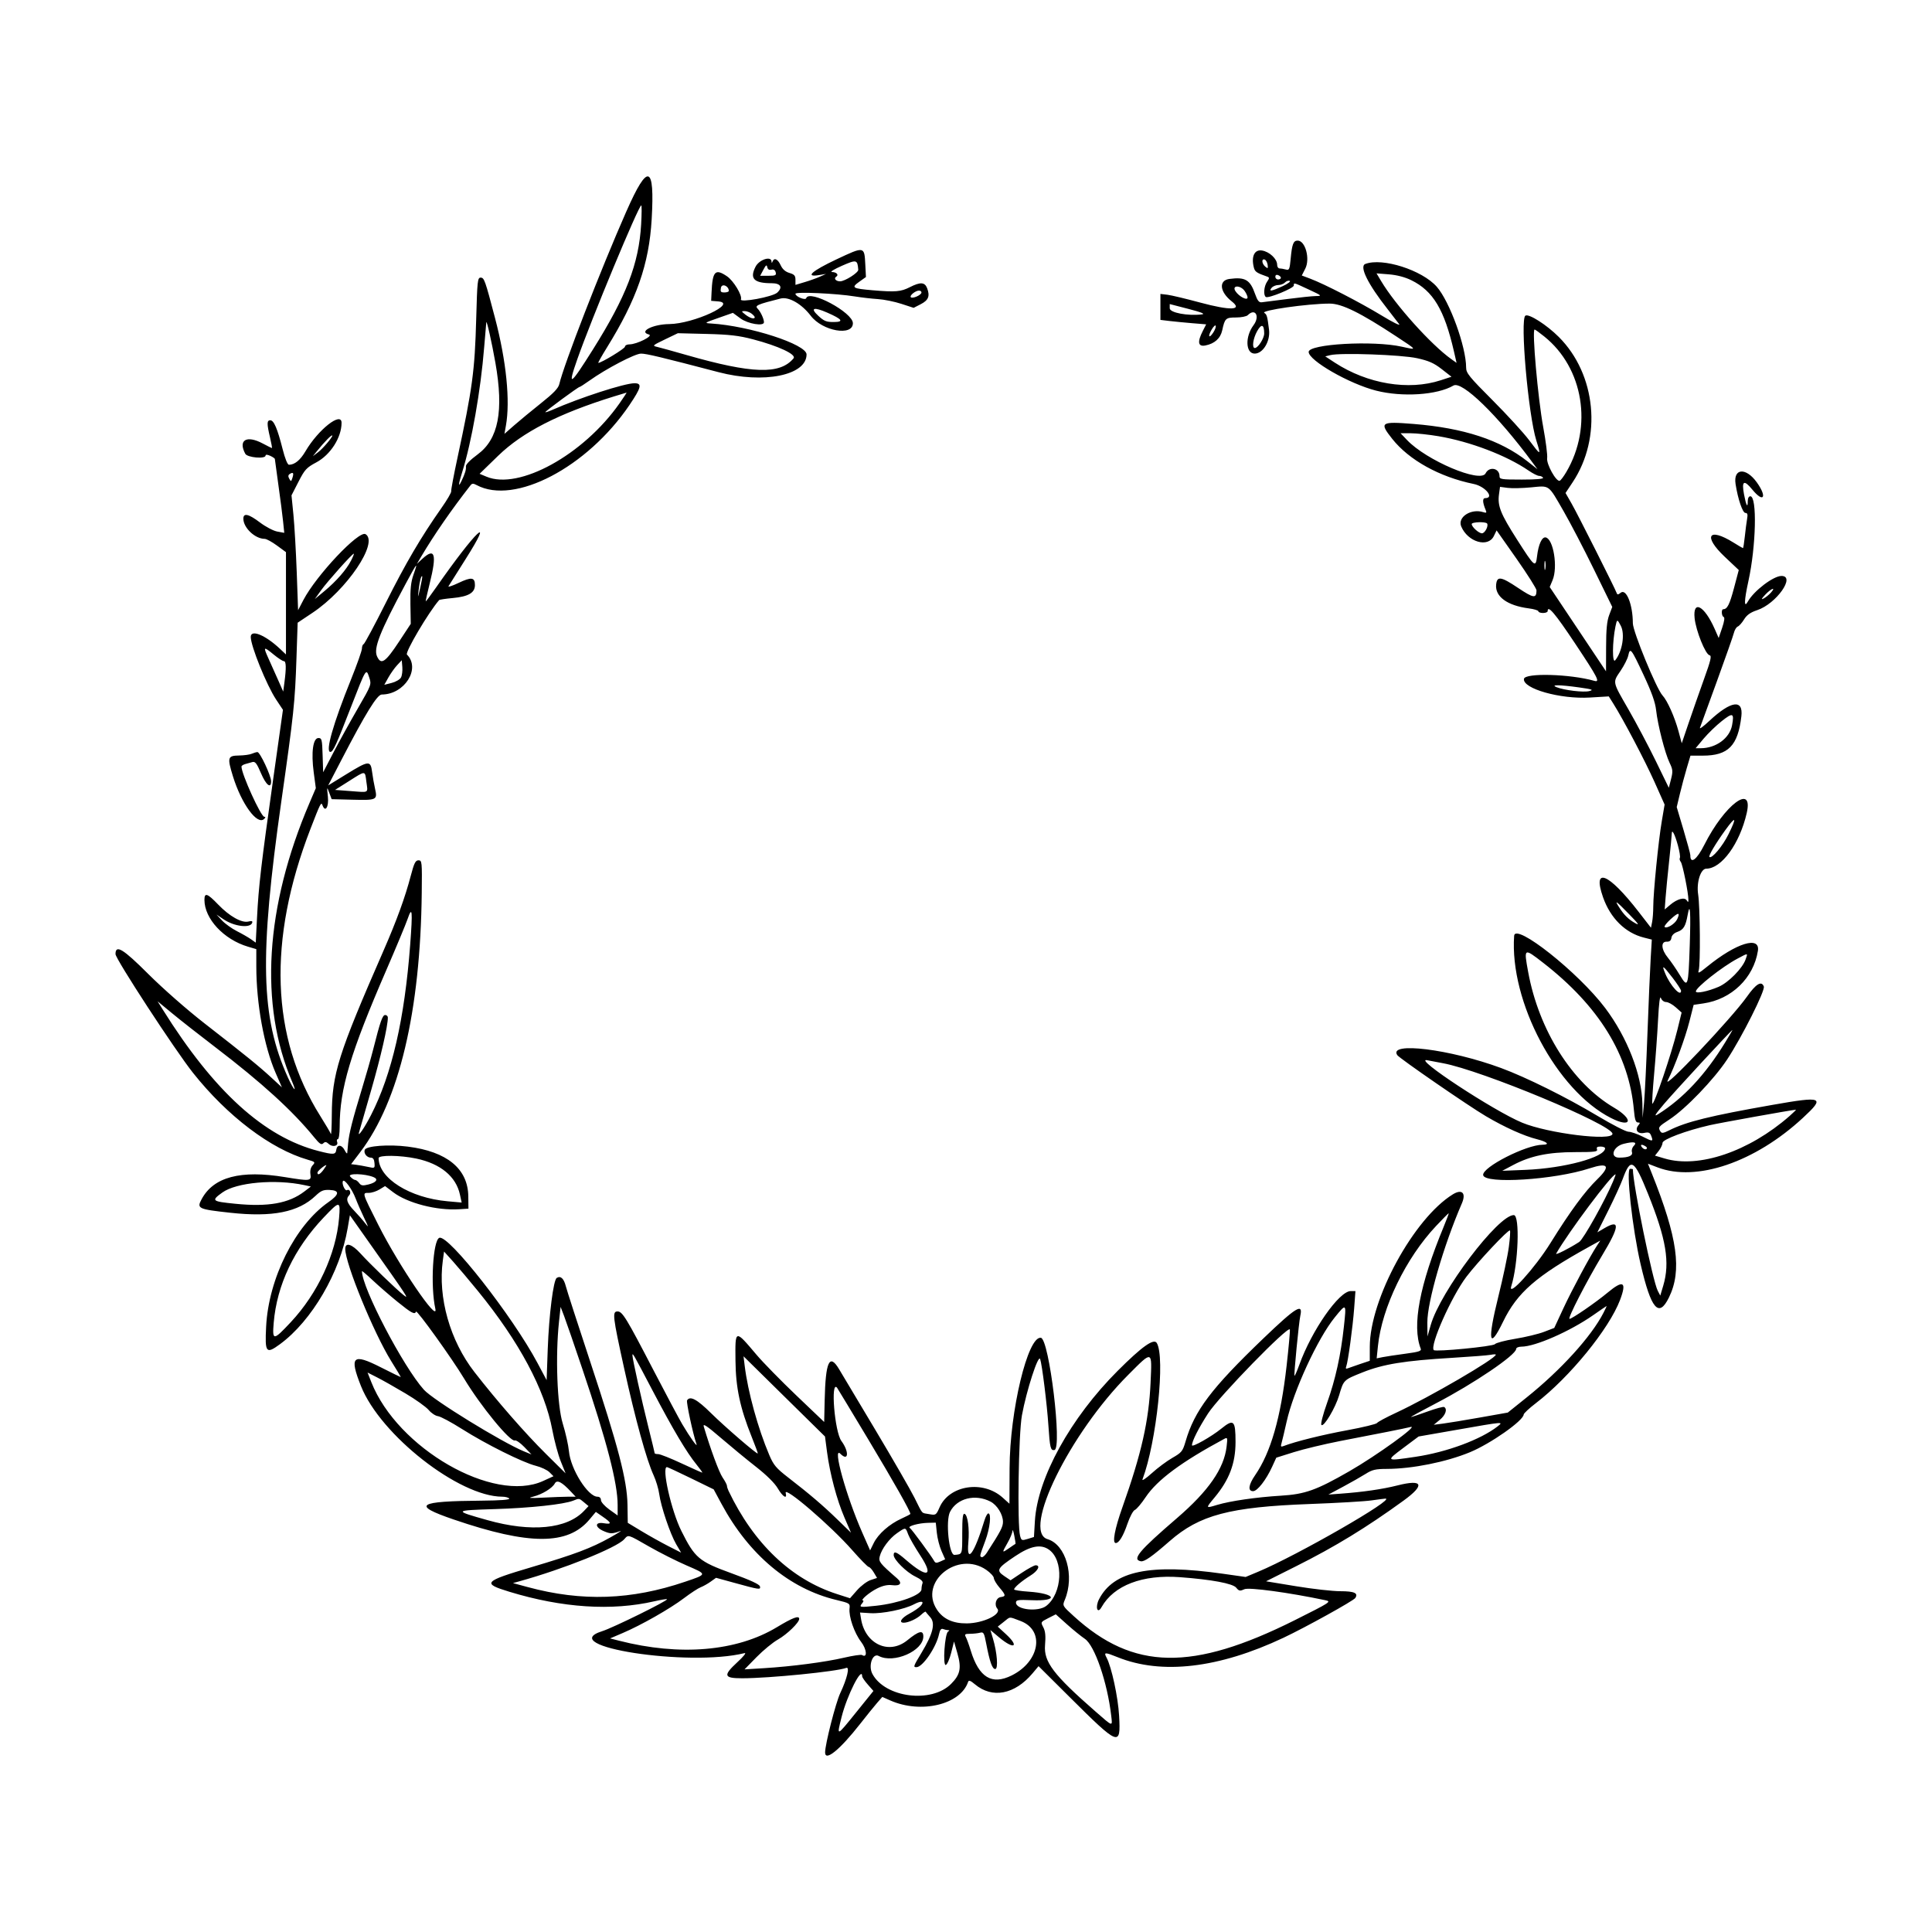 <?xml version="1.0" encoding="UTF-8"?>
<!-- Uploaded to: SVG Repo, www.svgrepo.com, Generator: SVG Repo Mixer Tools -->
<svg fill="#000000" width="800px" height="800px" version="1.1" viewBox="144 144 512 512" xmlns="http://www.w3.org/2000/svg">
 <path d="m310 200c-6.789 15.41-16.594 40.648-17.785 45.809-0.254 1.082-1.539 2.418-4.844 5.043-2.469 1.969-5.664 4.598-7.09 5.848l-2.598 2.277 0.387-2.164c1.172-6.578 0.117-17.098-2.859-28.438-2.668-10.18-2.891-10.801-3.84-10.801-0.805 0-0.895 0.879-1.172 10.922-0.375 13.805-1 18.43-4.969 36.855-0.977 4.539-1.723 8.516-1.656 8.84 0.07 0.316-1.086 2.301-2.566 4.402-5.461 7.773-9.48 14.621-14.762 25.148-2.981 5.941-5.629 10.875-5.879 10.965-0.246 0.09-0.453 0.617-0.453 1.168 0 0.555-1.301 4.238-2.891 8.188-4.746 11.758-6.863 19.203-5.469 19.203 0.707 0 1.555-1.844 5.43-11.828 4.062-10.445 4.035-10.41 4.863-7.906 0.621 1.891 0.609 1.926-3.043 8.242-2.016 3.484-4.906 8.707-6.418 11.609l-2.746 5.277-0.145-4.539c-0.125-4.144-0.223-4.535-1.105-4.535-1.445 0-1.965 3.801-1.254 9.094l0.559 4.191-1.672 3.914c-11.773 27.516-13.375 53.492-4.559 74 1.336 3.117 0.312 2.031-1.164-1.227-7.219-15.977-7.598-32.023-1.734-73.277 3.285-23.059 3.606-26.145 4-37.867l0.312-9.387 3.957-2.641c9.125-6.098 17.578-18.637 14.043-20.824-1.75-1.078-13.043 10.887-16.484 17.461l-1.398 2.684-0.359-10.066c-0.203-5.535-0.598-12.383-0.875-15.215l-0.512-5.148 1.848-3.602c1.664-3.25 2.121-3.742 4.723-5.137 3.766-2.012 6.695-6.598 6.695-10.484 0-3.098-6.211 1.801-9.574 7.555-1.375 2.344-2.859 3.555-4.363 3.555-0.387 0-1.051-1.641-1.691-4.184-1.375-5.422-2.309-7.602-3.254-7.602-0.926 0-0.941 0.883-0.078 4.539 0.367 1.555 0.594 2.828 0.508 2.828-0.082 0-1.191-0.551-2.465-1.23-4.254-2.258-6.543-0.902-4.598 2.738 0.547 1.023 5.383 1.441 5.383 0.465 0-0.293 0.484-0.258 1.23 0.078 0.672 0.309 1.227 0.691 1.227 0.852 0.004 0.156 0.43 3.269 0.941 6.918 0.516 3.644 1.074 7.977 1.242 9.633l0.309 3.008-1.863-0.34c-1.023-0.191-3.074-1.27-4.559-2.394-3.012-2.285-4.418-2.609-4.418-1.023 0 2.414 3.106 5.352 5.652 5.352 0.465 0 1.926 0.797 3.238 1.762l2.402 1.762v27.113l-1.594-1.5c-3.883-3.652-7.738-5.223-7.738-3.148 0 2.422 4.207 12.801 6.719 16.594l1.812 2.727-2.566 18.219c-3.203 22.695-3.891 28.598-4.305 36.891l-0.336 6.582-1.27-0.902c-0.707-0.492-2.383-1.457-3.734-2.141-1.348-0.688-3.117-1.953-3.926-2.816l-1.473-1.578 1.887 1.27c2.844 1.91 7.074 2.414 7.574 0.906 0.148-0.457-0.137-0.547-1.008-0.328-1.766 0.441-5-1.379-8.004-4.496-2.867-2.992-3.644-3.254-3.644-1.242 0 4.996 5.125 10.504 11.527 12.398l2.219 0.656v4.574c0 9.883 2.051 21.164 5.125 28.238l1.66 3.812-2.805-2.586c-3.316-3.055-6.805-5.887-17.727-14.383-4.66-3.629-10.98-9.18-14.895-13.082-6.688-6.68-8.672-7.875-8.672-5.258 0 1.293 15.82 25.531 20.539 31.469 9.137 11.5 20.609 20.18 30.406 23.02 1.973 0.566 2.047 0.652 1.293 1.484-0.508 0.562-0.723 1.43-0.582 2.375 0.262 1.801-0.098 1.84-6.731 0.754-11.77-1.938-18.93-0.051-22.094 5.836-1.344 2.488-0.965 2.668 7.562 3.602 11.199 1.227 18.059-0.137 22.633-4.496 1.418-1.348 2.062-1.617 3.68-1.547 2.766 0.121 2.676 1.176-0.281 3.238-8.828 6.168-15.871 20.238-16.508 33.008-0.352 6.93-0.02 7.34 3.68 4.625 8.43-6.184 15.949-19.078 17.926-30.723l0.59-3.438 4.906 6.953c10.535 14.914 10.871 15.422 9.344 14.219-1.957-1.539-8.879-8.219-11.441-11.043-2.289-2.523-4.039-3.047-4.039-1.207 0.004 3.883 7.539 22.273 12.188 29.746 1.398 2.246 2.543 4.141 2.543 4.211 0 0.062-2.391-1.098-5.312-2.582-7.461-3.793-8.383-2.918-5.25 4.973 5.16 12.973 25.977 29.285 37.414 29.316 0.863 0.004 1.703 0.227 1.871 0.5 0.195 0.316-2.344 0.508-7.215 0.551-17.215 0.137-18.738 1.148-7.516 4.988 19.996 6.844 30.273 6.852 35.98 0.035l1.707-2.043 1.879 1.305c2.348 1.621 2.402 2.051 0.203 1.695-2.426-0.398-2.371 1.098 0.074 2.121 1.723 0.723 2.172 0.719 4.344-0.051 0.539-0.191-0.676 0.582-2.699 1.719-5.019 2.809-9.348 4.441-20.824 7.848-12.777 3.793-13.223 4.289-5.863 6.535 14.012 4.266 27.074 5.121 38.422 2.512 1.723-0.398 3.223-0.641 3.324-0.539 0.34 0.344-14.301 7.562-17.164 8.461-12.715 4 22.934 9.5 37.703 5.82 0.578-0.148-0.199 0.844-1.914 2.422-3.812 3.523-3.594 4.242 1.285 4.242 7.18 0 25.078-1.785 27.594-2.75 0.988-0.383 0.223 2.84-1.586 6.68-1.211 2.562-4.019 13.551-4.019 15.719 0 2.5 3.91-0.699 9.328-7.613 1.691-2.164 3.695-4.641 4.453-5.512l1.379-1.578 2.117 0.934c8.16 3.598 18.613 1.098 20.625-4.938 0.168-0.504 0.629-0.336 1.801 0.652 4.582 3.856 10.547 2.719 15.273-2.906l1.59-1.898 8.176 8.129c13.207 13.141 13.637 13.305 13.172 5.016-0.281-4.965-2.004-12.934-3.324-15.406-0.793-1.469-0.461-1.484 2.906-0.125 11.676 4.719 26.844 2.945 43.973-5.137 5.812-2.742 18.531-9.781 19.027-10.535 0.867-1.305-0.23-1.805-3.934-1.805-2.062 0-7.34-0.59-11.727-1.316l-7.977-1.312 7.977-4c10.359-5.191 18.633-10.246 28.457-17.379 5.766-4.184 5.152-5.738-1.602-4.031-3.981 1.008-9.164 1.758-15.16 2.195l-3.156 0.234 3.894-2.082c2.137-1.148 4.824-2.676 5.965-3.394 1.754-1.113 2.629-1.32 5.641-1.328 6.742-0.02 15.695-1.816 21.992-4.41 5.481-2.262 14.176-8.359 14.262-9.996 0.016-0.309 1.469-1.668 3.231-3.016 8.941-6.852 19.41-19.688 22.312-27.352 1.832-4.844 0.863-5.41-3.312-1.93-3.113 2.594-9.43 6.941-10.078 6.941-0.613 0 4.512-9.965 8.68-16.883 4.629-7.676 4.773-9.633 0.523-7.125l-1.828 1.074 2.918-5.836c1.602-3.215 3.312-6.949 3.801-8.301 2.109-5.781 3.008-5.25 6.703 3.926 4.828 11.984 5.859 18.199 4.043 24.328l-0.793 2.652-0.668-1.277c-1.328-2.539-6.59-28.234-6.59-32.191 0-0.074-0.336-0.137-0.738-0.137-1.152 0 0.598 15.895 2.785 25.285 2.777 11.934 4.805 14.324 7.5 8.84 3.508-7.141 2.316-15.801-4.551-32.957l-1.008-2.519 2.543 0.973c10.277 3.941 25.824-1.352 38.516-13.109 5.977-5.535 5.34-5.805-8.066-3.449-16.453 2.891-22.801 4.453-27.352 6.738-1.555 0.781-1.988 0.84-2.328 0.305-0.684-1.082-0.547-1.27 2.394-3.184 4.266-2.773 11.781-10.586 15.281-15.891 3.922-5.938 10.125-18.285 9.723-19.34-0.609-1.602-2.074-0.715-4.496 2.723-4.031 5.703-22.523 25.262-20.965 22.168 1.836-3.644 4.633-11.262 5.738-15.613l1.125-4.418 2.609-0.383c7.43-1.078 13.273-6.719 14.418-13.914 0.648-4.07-5.754-2.09-13.418 4.144-2.195 1.789-2.566 1.953-2.269 1.023 0.484-1.527 0.375-16.746-0.145-20.129-0.488-3.188 0.66-6.832 2.156-6.832 4.039 0 8.855-6.617 10.715-14.727 1.836-8.004-5.863-2.25-11.227 8.395-2.008 3.988-3.75 5.277-3.715 2.746 0.004-0.32-0.809-3.32-1.801-6.66l-1.809-6.07 0.84-3.508c0.461-1.926 1.277-4.988 1.82-6.812l0.984-3.316h3.262c6.746 0 9.312-2.613 10.227-10.426 0.539-4.613-2.766-4.133-8.508 1.234-1.508 1.414-2.613 2.234-2.473 1.832 0.148-0.41 2.16-5.93 4.473-12.277 2.305-6.344 4.352-12.16 4.539-12.93 0.191-0.766 0.645-1.5 1.008-1.645 0.363-0.137 1.125-0.984 1.676-1.887 0.742-1.195 1.688-1.863 3.492-2.461 5.035-1.672 10.273-9.078 6.414-9.059-2.152 0.012-7.297 3.93-8.891 6.766-1.062 1.914-1.016-0.152 0.129-5.375 2.043-9.281 2.344-22.508 0.516-22.508-0.414 0-0.684 0.516-0.684 1.309 0 1.941-0.422 1.172-0.988-1.809-0.68-3.602-0.02-3.977 2.211-1.258 2.996 3.66 3.996 1.996 1.164-1.945-2.891-4.023-6.269-3.738-5.613 0.473 0.625 4.008 1.867 7.648 2.606 7.648 0.551 0 0.66 0.387 0.445 1.594-0.156 0.883-0.426 2.977-0.605 4.668-0.184 1.688-0.398 3.066-0.484 3.066-0.078 0-1.223-0.668-2.539-1.492-6.629-4.121-8.102-1.699-2.301 3.777l3.723 3.516-1.277 4.816c-1.168 4.371-1.773 5.559-2.848 5.578-0.562 0.012-0.441 1.867 0.133 2.059 0.312 0.105 0.152 1.188-0.414 2.863l-0.918 2.695-1.07-2.43c-2.723-6.148-5.824-7.797-5.305-2.812 0.352 3.352 2.863 9.594 3.953 9.816 0.617 0.129 0.359 1.258-1.488 6.383-1.23 3.426-3.055 8.637-4.055 11.586l-1.82 5.356-0.863-3.203c-1.031-3.793-2.953-8.098-4.234-9.473-1.605-1.727-7.852-16.926-7.863-19.129-0.016-4.992-1.75-9.305-3.238-8.074-0.652 0.535-0.887 0.555-1.047 0.066-0.391-1.148-10.371-20.969-11.969-23.746l-1.586-2.769 1.898-2.859c7.84-11.805 6.231-28.598-3.688-38.496-3.207-3.207-7.922-6.215-8.84-5.644-1.473 0.91 0.738 26.203 2.898 33.117 1.27 4.078 1.238 4.078-1.922-0.117-1.465-1.953-5.816-6.703-9.672-10.57-6.215-6.227-7.016-7.207-7.016-8.66 0-5.519-4.371-17.551-7.785-21.43-3.894-4.422-14.406-7.773-18.934-6.035-1.648 0.637 0.664 5.32 5.945 12.027 1.297 1.648 2.668 3.426 3.043 3.945s-1.719-0.52-4.66-2.312c-5.688-3.457-15.156-8.348-18.902-9.75l-2.258-0.852 0.918-1.801c1.336-2.609 0.023-7.445-2.008-7.445-1.148 0-1.492 0.895-1.859 4.812-0.27 2.867-0.379 3.094-1.32 2.84-0.566-0.156-1.312-0.281-1.645-0.281-0.34-0.008-0.617-0.441-0.617-0.961 0-1.559-2.035-3.473-4.019-3.785-1.988-0.32-2.894 1.57-2.156 4.508 0.285 1.129 0.715 1.422 3.633 2.449 0.508 0.18 0.488 0.449-0.129 1.32-0.836 1.199-1.027 3.606-0.316 4.043 0.684 0.422 7.406-2.336 7.406-3.039 0-0.816-0.152-0.855 3.988 1.07 3.496 1.629 3.559 1.688 1.824 1.719-0.984 0.016-4.406 0.375-7.602 0.793-3.199 0.422-6.238 0.809-6.746 0.859-0.695 0.074-1.125-0.473-1.719-2.172-1.328-3.812-2.625-4.578-6.828-4.016-2.887 0.387-2.57 3.43 0.629 5.945 3.012 2.371-0.309 2.488-8.434 0.297-3.727-1.008-7.606-1.93-8.625-2.055l-1.84-0.215v6.883l2.336 0.281c1.281 0.152 4.008 0.418 6.062 0.59l3.723 0.305-0.902 1.773c-1.484 2.906-1.254 4.211 0.688 3.828 2.453-0.477 4.004-1.879 4.473-4.031 0.684-3.164 0.926-3.387 3.664-3.387 1.367 0 2.769-0.277 3.106-0.617 1.984-1.977 3.289 0.289 1.527 2.656-2.293 3.082-2.109 7.531 0.309 7.531 2.195 0 4.168-3.281 3.797-6.316-0.445-3.578-0.57-4.047-1.25-4.465-1.082-0.668 11.488-2.461 17.309-2.469 3.219-0.008 8.129 2.41 17.641 8.676 5.695 3.75 5.652 3.668 1.473 2.742-7.562-1.684-24.672-0.719-24.672 1.387 0 2.277 10.762 8.453 17.879 10.262 6.981 1.773 16.203 1.164 20.496-1.352 2.25-1.32 11.688 7.848 20.832 20.238l1.434 1.941-2.684-2.113c-7.168-5.641-16.887-8.824-30.188-9.891-8.715-0.691-9.09-0.434-5.644 3.926 4.469 5.652 12.555 10.133 21.617 11.984 3.086 0.633 5.606 3.75 3.027 3.75-0.742 0-0.699 1.145 0.133 3.125 0.32 0.762 0.215 0.863-0.629 0.594-3.25-1.035-6.875 1.316-5.844 3.781 1.734 4.144 7.117 5.727 8.652 2.543l0.723-1.492 5.297 7.535c2.906 4.152 5.289 7.91 5.281 8.367-0.02 2.195-0.766 2.094-4.879-0.656-4.555-3.051-5.594-3.203-5.82-0.863-0.309 3.16 2.969 5.547 8.621 6.281 1.418 0.18 2.578 0.531 2.578 0.781 0 0.242 0.551 0.445 1.227 0.445 0.676 0 1.23-0.223 1.23-0.492 0-1.719 1.961 0.594 7.246 8.535 6.047 9.09 6.723 10.391 5.144 9.945-6.41-1.828-18.441-2.164-18.676-0.52-0.371 2.582 9.629 5.41 17.453 4.938l5.027-0.301 1.156 1.832c2.684 4.25 8.414 15.148 10.934 20.773l2.707 6.059-0.754 4.441c-0.887 5.191-2.254 18.934-2.254 22.625 0 1.41-0.137 3.238-0.305 4.074l-0.301 1.504-3.309-4.269c-7.965-10.27-12.281-12.02-9.391-3.805 1.938 5.531 5.887 9.434 10.781 10.672l2.141 0.543-0.297 4.965c-0.168 2.723-0.547 11.586-0.848 19.691-0.297 8.098-0.711 16.492-0.914 18.648l-0.371 3.93-0.066-3.723c-0.141-7.66-4-17.594-9.867-25.387-7.094-9.414-23.867-22.711-24.121-19.129-1.242 17.461 11.27 40.988 25.672 48.293 5.453 2.758 6.106 0.371 0.762-2.773-11.062-6.523-19.891-20.496-22.723-35.961-1.168-6.375-1.141-6.387 3.941-2.441 14.805 11.492 22.777 24.41 24.086 39.039 0.227 2.527 0.477 3.312 1.055 3.312 0.617 0 0.641 0.141 0.148 0.727-1.035 1.254-0.199 2.383 1.496 2.043 1.23-0.25 1.555-0.113 1.898 0.801 0.59 1.547 0.434 1.555-2.348 0.145-1.371-0.691-3.023-1.258-3.684-1.258-0.656 0-4.363-1.898-8.238-4.223-8.27-4.945-18.871-10.207-25.527-12.664-13.57-5.012-29.969-7.047-27.508-3.418 0.586 0.863 18.891 13.48 23.484 16.184 5.008 2.953 10.051 5.223 13.566 6.109 2.699 0.68 3.473 1.441 1.48 1.453-4.41 0.02-16.066 5.973-15.77 8.047 0.352 2.438 18.891 1.266 28.203-1.789 4.949-1.621 5.66-0.637 2.062 2.875-3.344 3.262-7.184 8.488-12.43 16.922-4.133 6.644-11.398 14.648-10.379 11.43 1.855-5.859 2.324-18.832 0.668-18.84-4.164-0.016-19.461 20.219-22.008 29.105l-0.875 3.059-0.031-3.684c-0.043-5.402 4.305-20.422 9.141-31.566 1.199-2.758 0.051-3.914-2.394-2.406-10.348 6.394-21.988 27.762-22 40.391l-0.004 3.715-2.578 0.859c-1.414 0.473-2.891 0.988-3.273 1.141-0.477 0.191-0.598 0.039-0.387-0.504 0.48-1.246 1.73-10.461 2.102-15.43l0.336-4.543h-1.242c-3.082 0-10.344 10.402-13.629 19.527-0.609 1.691-1.188 3.004-1.285 2.906-0.195-0.195 1.168-14.195 1.543-15.871 0.785-3.492-1.102-2.34-9.77 5.969-13.844 13.285-18.262 19.137-20.652 27.367-0.75 2.562-1.02 2.898-3.481 4.305-1.469 0.84-3.93 2.676-5.469 4.074-1.539 1.395-2.641 2.125-2.449 1.629 3.738-9.934 6.082-32.414 3.777-36.16-0.793-1.266-3.926 0.965-10.328 7.363-12.508 12.492-21.293 28.43-21.965 39.832l-0.25 4.231-1.652 0.512c-1.562 0.48-1.676 0.43-2.016-0.797-0.785-2.852-0.422-27.09 0.488-31.988 1.211-6.586 4.332-16.211 4.82-14.891 0.492 1.336 1.824 12.031 2.188 17.59 0.387 5.949 0.578 6.723 1.598 6.527 2.117-0.406-1.383-29.434-3.59-29.746-3.469-0.5-8.242 19.363-8.293 34.578l-0.039 9.398-1.777-1.602c-5.195-4.699-14.129-3.348-16.727 2.535-0.926 2.106-0.996 2.144-2.762 1.828-2.18-0.398-1.582 0.27-3.914-4.375-1.086-2.16-5.738-10.219-10.336-17.922-4.598-7.691-8.93-14.941-9.625-16.109-2.562-4.301-3.598-2.074-3.828 8.285l-0.129 5.699-7.387-7.047c-4.062-3.879-8.816-8.73-10.559-10.793-5.734-6.773-5.644-6.801-5.559 1.602 0.07 7.137 1.211 12.5 4.297 20.184 0.949 2.359 1.676 4.34 1.617 4.398-0.246 0.242-8.746-7.086-12.375-10.672-3.746-3.707-5.578-4.684-6.367-3.406-0.262 0.426 1.543 8.852 2.477 11.547 0.414 1.203-1.645-1.664-3.754-5.223-0.855-1.449-4.254-7.836-7.559-14.191-7.262-13.992-8.301-15.695-9.582-15.695-1.449 0-1.309 1.199 1.754 15.133 2.949 13.422 5.93 24.242 7.785 28.254 0.645 1.391 1.316 3.629 1.496 4.977 0.449 3.32 2.922 10.637 4.512 13.348l1.297 2.207-3.391-1.73c-1.859-0.949-5.043-2.727-7.07-3.949l-3.68-2.223-0.074-4.812c-0.105-6.481-2.438-15.414-9.973-38.188-3.215-9.719-6.086-18.594-6.375-19.719-0.531-2.062-1.371-2.82-2.402-2.184-0.887 0.551-2.055 9.789-2.383 18.848l-0.297 8.242-2.43-4.562c-6.59-12.371-23.609-34.078-26-33.156-1.703 0.652-2.387 12.789-1.066 18.781 0.918 4.152-9.648-11.371-15.09-22.168-4.398-8.734-4.336-8.52-2.527-8.523 0.742 0 2.016-0.406 2.824-0.902l1.477-0.898 2.133 1.621c3.82 2.906 11.551 4.898 17.504 4.519l2.457-0.16-0.039-3.246c-0.078-7.309-5.633-11.879-16.008-13.188-5.055-0.645-11.031-0.199-11.43 0.848-0.355 0.918 0.57 2.082 1.652 2.082 0.555 0 0.855 0.469 0.926 1.422 0.109 1.395 0.078 1.418-1.734 1.016-1.016-0.219-2.434-0.473-3.156-0.562l-1.309-0.156 2.422-3.191c10.32-13.598 15.957-37.344 16.301-68.734 0.098-8.258 0.059-8.598-0.867-8.598-0.801 0-1.156 0.723-2.062 4.172-1.496 5.688-3.703 11.754-7.148 19.641-12.105 27.688-13.695 32.742-13.758 43.699-0.016 3.106-0.133 5.359-0.25 5.004-0.121-0.348-1.379-2.484-2.801-4.75-13.113-20.887-13.988-46.633-2.598-76.113 2.629-6.809 2.836-7.211 3.176-6.258 0.723 2.016 1.715 0.488 1.438-2.211-0.285-2.742-0.273-2.773 0.352-1.102l0.645 1.715 5.562 0.141c6.383 0.164 6.609 0.047 5.941-2.891-0.27-1.184-0.625-3.211-0.789-4.488-0.398-3.074-0.875-3.031-6.82 0.625l-4.812 2.965 3.512-6.766c6.434-12.395 9.473-17.316 10.68-17.32 6.055-0.02 10.379-6.879 6.68-10.582-0.57-0.57 5.727-11.23 8.531-14.445 0.113-0.125 1.723-0.371 3.586-0.539 4.168-0.383 5.898-1.391 5.898-3.434 0-2.082-0.926-2.203-4.34-0.578-1.637 0.781-2.844 1.18-2.672 0.895 0.164-0.293 2.141-3.434 4.391-6.969 8.145-12.824 2.852-7.801-7.656 7.258-1.473 2.106-2.711 3.769-2.769 3.715-0.055-0.066 0.43-2.219 1.066-4.785 1.93-7.738 1.379-9.582-1.949-6.504l-1.457 1.348 1.16-1.961c3.426-5.785 8.047-12.457 13.039-18.844 0.422-0.547 0.742-0.562 1.641-0.078 10.051 5.379 29.281-4.688 40.48-21.188 3.172-4.684 3.438-5.801 1.352-5.801-2.664 0-14.492 3.836-21.789 7.059-1.012 0.445-1.84 0.715-1.84 0.598 0-0.266 8.703-6.672 9.062-6.672 0.145 0 1.316-0.75 2.598-1.664 4.434-3.164 12.094-7.176 13.699-7.176 1.441 0 5.379 0.945 20.543 4.918 11.992 3.141 23.324 0.852 23.324-4.699 0-2.672-15.066-7.559-25.273-8.195-1.914-0.121-1.871-0.152 1.898-1.473l3.852-1.352 2.004 1.473c1.988 1.461 6.231 2.152 6.231 1.016 0-0.887-0.906-2.832-1.68-3.602-0.812-0.812-0.117-1.121 6.09-2.684 2.164-0.547 5.57 1.398 7.984 4.566 3.106 4.078 11.172 5.504 11.172 1.977 0-2.844-11.566-9.047-12.371-6.633-0.219 0.652-2.852-0.43-2.852-1.172 0-0.578 10.863-0.09 15.711 0.703 1.758 0.285 4.519 0.605 6.141 0.707 1.617 0.102 4.414 0.668 6.211 1.258l3.262 1.062 1.895-0.973c2.039-1.059 2.469-2.148 1.676-4.234-0.617-1.629-1.801-1.691-4.594-0.266-2.371 1.211-3.812 1.332-9.828 0.816-5.398-0.465-5.762-0.691-3.562-2.258l1.77-1.258-0.172-3.367c-0.246-4.797-0.23-4.797-7.629-1.316-6.586 3.106-8.477 4.809-4.617 4.172l1.84-0.305-1.633 0.734c-0.898 0.402-2.723 1.055-4.051 1.445l-2.418 0.723v-1.348c0-1.094-0.301-1.434-1.594-1.812-1.082-0.32-1.836-0.988-2.332-2.055-0.758-1.637-1.699-2.074-2.133-0.996-0.195 0.492-0.254 0.492-0.285 0-0.098-1.531-3.258-0.492-4.227 1.383-1.633 3.164-0.441 4.387 4.254 4.387 2.402 0 3.031 1.07 1.477 2.5-1.23 1.121-9.984 2.746-9.613 1.773 0.402-1.043-1.953-4.93-3.695-6.113-3.125-2.117-3.84-1.363-4.09 4.297l-0.102 2.211 1.84 0.148c5.367 0.445-6.488 5.945-12.961 6.012-4.375 0.051-8.207 2.023-5.367 2.769 1.289 0.336-3.211 2.606-5.164 2.606-0.648 0-1.184 0.273-1.188 0.613-0.008 0.5-6.246 4.297-7.07 4.297-0.125 0 0.887-1.809 2.254-4.016 7.918-12.766 11.199-22.168 11.891-34.035 0.836-14.484-0.992-15.062-6.699-2.109zm3.91 3.461c-0.609 10.422-3.953 19.109-12.762 33.129-6.098 9.711-6.812 10.172-4.188 2.699 3.754-10.699 16.289-40.859 16.98-40.859 0.145 0 0.129 2.262-0.031 5.031zm57.539 12.023c0.062 0.77-3.547 3.07-4.82 3.07-1.117 0-1.762-0.77-1.023-1.227 0.77-0.473 0.086-1.223-1.129-1.238-0.605-0.012 0.547-0.727 2.602-1.637 3.93-1.723 4.152-1.668 4.371 1.031zm108.48-1.332c0.148 1.02 0.07 1.082-0.617 0.516-0.926-0.77-1.055-2.176-0.168-1.883 0.34 0.109 0.688 0.727 0.785 1.367zm-131.5 1.316c0.582-0.156 0.973 0.082 1.133 0.688 0.207 0.809-0.047 0.93-1.934 0.93h-2.176l0.848-1.598c0.68-1.289 0.883-1.422 1.039-0.688 0.125 0.594 0.496 0.82 1.09 0.668zm135.02 2.156c0 0.246-0.332 0.441-0.738 0.441-0.402 0-0.738-0.324-0.738-0.723 0-0.438 0.293-0.609 0.738-0.438 0.406 0.156 0.738 0.48 0.738 0.719zm34.559 0.637c5.777 2.828 8.758 7.809 11.293 18.832l0.703 3.07-1.402-0.996c-5.363-3.824-14.852-14.379-18.609-20.711l-1.199-2.012 3.289 0.262c2.113 0.172 4.227 0.723 5.926 1.555zm-34.098 1.582c-2.922 1.352-3.789 1.484-2.918 0.434 0.336-0.406 1.129-0.738 1.762-0.738 0.629 0 1.43-0.305 1.777-0.676 0.348-0.371 0.914-0.562 1.266-0.43 0.344 0.133-0.504 0.77-1.887 1.41zm-146.77 1.246c0 0.227-0.527 0.414-1.16 0.414-0.977 0-1.121-0.199-0.926-1.246 0.238-1.238 2.086-0.5 2.086 0.832zm136.71 0.031c0.422 0.598 0.766 1.367 0.766 1.707 0 0.938-2.269-0.234-3.199-1.648-1.059-1.617 1.301-1.676 2.434-0.059zm-85.652 0.391c0 0.672-2.359 1.719-2.824 1.258-0.422-0.422 1.234-1.762 2.184-1.762 0.355 0 0.641 0.23 0.641 0.504zm74.305 5.805c-3.754 0.453-8.512-0.445-8.512-1.613v-1.125l4.953 1.285c3.5 0.91 4.543 1.336 3.559 1.453zm-99.262-0.461c3.969 1.738 4.481 2.469 1.75 2.484-2 0.016-2.602-0.227-4.172-1.684-2.203-2.047-1.184-2.383 2.422-0.801zm-20.09 0.242c0.473 0.355 0.859 0.789 0.859 0.965 0 0.617-1.246 0.277-2.453-0.668-1.125-0.879-1.145-0.961-0.246-0.953 0.535 0 1.371 0.297 1.84 0.656zm-67.875 12.988c2.266 12.875 0.82 20.289-4.731 24.367-1.91 1.402-3.133 2.652-3.074 3.137 0.098 0.82-0.234 1.93-1.164 3.871-0.926 1.93-0.848 0.922 0.18-2.356 2.488-7.922 4.902-21.613 5.82-33.066 0.281-3.484 0.535-6.465 0.566-6.629 0.117-0.637 1.469 5.383 2.402 10.676zm190.26-7.973c-1.152 1.762-1.527 1.082-0.43-0.777 0.496-0.84 0.98-1.289 1.074-0.996 0.098 0.285-0.195 1.086-0.645 1.773zm13.488 0.246c0.008 1.297-1.641 3.871-2.484 3.871-0.824 0-0.473-2.531 0.617-4.477 1.148-2.035 1.852-1.809 1.867 0.605zm74.219 0.812c10.391 8.336 12.922 23.867 5.856 35.895-0.711 1.211-1.504 2.266-1.77 2.344-0.93 0.297-3.543-4.414-3.32-5.977 0.121-0.805-0.352-4.508-1.039-8.23-1.41-7.625-3.023-25.891-2.285-25.875 0.148 0 1.305 0.828 2.559 1.844zm-209.72 0.742c6.785 1.773 11.609 4.039 10.773 5.051-3.606 4.344-10.961 4.113-28.453-0.906-3.371-0.965-6.797-1.914-7.609-2.106-1.438-0.332-1.383-0.379 1.961-1.992l3.441-1.656 7.613 0.191c6.082 0.152 8.543 0.441 12.273 1.418zm176.01 5.012c3.102 0.684 4.457 1.281 6.523 2.887l2.602 2.031-2.844 0.926c-8.543 2.793-19.418 0.98-28.086-4.672l-2.527-1.656 1.367-0.336c2.715-0.668 18.848-0.094 22.965 0.82zm-211.38 12c-9.555 13.617-26.617 23.016-35.234 19.398l-1.824-0.762 4.91-4.773c6.461-6.273 16.059-11.195 30.691-15.73 1.75-0.539 3.258-1.004 3.34-1.012 0.086-0.016-0.762 1.277-1.883 2.879zm217.06 8.676c8.43 1.434 18.039 5.098 23.871 9.102 1.125 0.773 2.383 1.41 2.789 1.41 0.41 0 0.883 0.215 1.047 0.488 0.195 0.316-1.793 0.492-5.617 0.492-5.461 0-5.918-0.074-5.918-0.922 0-2.121-2.727-2.656-3.688-0.734-1.332 2.676-15.695-3.418-20.836-8.84l-1.691-1.781h2.711c1.488 0 4.789 0.355 7.332 0.785zm-293.15-0.145c0 0.488-2.523 3.441-3.727 4.359l-1.43 1.09 0.969-1.207c2.137-2.66 4.188-4.734 4.188-4.242zm-10.57 11.188c-0.324 1.012-0.387 1.031-0.836 0.227-0.355-0.633-0.309-0.992 0.164-1.285 0.895-0.551 1.086-0.246 0.672 1.059zm336.86 8.801c1.789 3.102 5.426 10.082 8.078 15.512l4.832 9.883-0.812 2.152c-0.598 1.59-0.816 3.824-0.82 8.531l-0.02 6.387-7.461-11.176-7.461-11.168 0.758-1.82c1.438-3.43 0.223-10.93-1.828-11.324-0.977-0.188-1.91 1.828-2.277 4.918-0.379 3.203-0.617 3.008-5.289-4.309-4.398-6.887-5.219-8.926-4.809-12.012l0.273-2 2.019 0.27c1.109 0.148 3.898 0.09 6.195-0.133 5.027-0.48 4.5-0.863 8.621 6.289zm-20.246 3.305c0.398 0.684-0.609 2.582-1.375 2.582-0.836 0-2.715-1.695-2.715-2.453 0-0.57 3.762-0.68 4.09-0.129zm-301.08 9.82c-1.254 2.426-3.863 5.418-7.031 8.059l-2.57 2.129 1.66-2.32c1.641-2.301 8.258-9.707 8.672-9.707 0.121 0-0.211 0.828-0.73 1.84zm316.49 2.207c-0.117 0.609-0.219 0.223-0.223-0.852-0.008-1.082 0.09-1.582 0.211-1.117 0.121 0.473 0.129 1.355 0.012 1.969zm-299.93 1.48c-0.695 1.973-0.887 3.797-0.824 7.82l0.09 5.246-3.07 4.664c-3.668 5.562-4.789 6.32-5.859 3.969-0.98-2.144 0.699-6.41 7.551-19.188 3.113-5.801 3.387-6.117 2.113-2.512zm1.766 3.559c-0.648 2.809-0.668 2.836-0.41 0.551 0.27-2.371 0.676-3.918 0.949-3.644 0.074 0.082-0.164 1.469-0.539 3.094zm357.92 1.273c-0.512 0.562-1.375 1.258-1.918 1.535-0.703 0.363-0.578 0.07 0.453-1.027 1.586-1.688 2.965-2.168 1.465-0.508zm-39.738 8.766c1.141 2.211 0.398 6.789-1.48 9.117-0.828 1.023-0.789-4.875 0.059-8.969 0.402-1.957 0.48-1.961 1.422-0.148zm-356.97 7.637c1.152 0.945 2.348 1.719 2.656 1.719 0.617 0 0.664 1.797 0.156 5.625l-0.324 2.441-1.293-2.93c-0.711-1.609-1.867-4.199-2.574-5.754-1.496-3.305-1.398-3.383 1.379-1.102zm362.96 5.293c2.195 4.688 3.129 7.309 3.363 9.434 0.43 3.914 2.344 11.383 3.562 13.91 0.871 1.797 0.914 2.297 0.395 4.332l-0.59 2.309-3.453-7.086c-1.898-3.891-5.144-10.027-7.215-13.629-4.359-7.582-4.266-7.102-2.09-10.332 0.922-1.367 1.824-3.152 2.004-3.977 0.492-2.266 0.754-1.941 4.023 5.039zm-329.26 0.758c-0.273 0.516-1.383 1.16-2.465 1.438l-1.961 0.5 1.086-1.941c0.598-1.066 1.637-2.531 2.316-3.258l1.227-1.316 0.152 1.82c0.082 0.996-0.078 2.242-0.355 2.758zm312.21 2.629c3.527 0.496 3.941 0.645 2.699 0.973-1.492 0.398-6.625-0.215-8.676-1.035-1.715-0.688 0.785-0.664 5.977 0.062zm40.539 10.035c-0.645 3.422-4.25 6.066-8.281 6.078h-1.379l2.117-2.531c1.168-1.387 3.336-3.492 4.82-4.664 2.93-2.32 3.332-2.156 2.723 1.117zm-392.32 7.551c-0.543 0.234-2.043 0.438-3.332 0.457-3.043 0.043-3.176 0.5-1.629 5.527 2.273 7.344 6.477 13.07 8.281 11.27 0.387-0.387 0.391-0.559 0.027-0.559-0.895 0-6.047-11.344-6.047-13.301 0-0.211 0.441-0.508 0.98-0.664 0.539-0.152 1.395-0.391 1.898-0.535 0.754-0.211 1.176 0.332 2.285 2.945 1.344 3.156 2.688 4.231 2.688 2.141 0-1.461-2.961-7.777-3.629-7.734-0.301 0.016-0.984 0.223-1.523 0.453zm30.398 7.422c0.414 3.09 0.828 2.84-4.133 2.469l-4.172-0.316 3.68-2.324c4.512-2.852 4.227-2.863 4.625 0.172zm360.98 13.895c-1.57 3.188-4.461 6.617-5.059 6.019-0.293-0.293 1.617-3.508 4.191-7.078 2.836-3.93 3.148-3.547 0.867 1.059zm-13.418 2.938c0.441 1.59 0.68 3.09 0.527 3.336-0.148 0.242-0.039 0.719 0.242 1.059 0.484 0.578 2.039 8.336 2.023 10.082-0.008 0.648-0.094 0.668-0.441 0.117-0.578-0.918-2.516-0.398-4.383 1.172l-1.461 1.234 0.227-3.074c0.121-1.691 0.547-6.031 0.938-9.648 0.391-3.617 0.707-6.918 0.707-7.34 0-1.418 0.816 0.117 1.621 3.062zm-12.902 18.285c2.519 2.582 2.844 3.066 1.555 2.328-1.781-1.012-2.949-2.168-4.258-4.238-1.289-2.027-0.785-1.672 2.703 1.91zm16.043 8.277c-0.367 11.059-0.48 11.402-2.656 7.785-0.934-1.547-2.344-3.602-3.129-4.555-1.781-2.16-1.945-4.305-0.328-4.25 0.777 0.027 1.148-0.281 1.258-1.027 0.094-0.664 0.688-1.258 1.559-1.559 1.648-0.574 2.203-1.492 2.742-4.496 0.652-3.676 0.848-0.844 0.555 8.102zm-339.09-0.254c-1.488 19.723-4.859 34.375-10.383 45.18-1.734 3.387-3.602 6.098-3.184 4.613 0.164-0.566 1.625-5.648 3.25-11.293 2.551-8.875 4.394-16.891 4.394-19.16 0-0.371-0.32-0.672-0.707-0.672-0.715 0-1.289 1.645-3.199 9.191-0.562 2.215-1.887 6.856-2.941 10.309-2.492 8.156-3.438 11.867-3.672 14.473-0.105 1.16-0.215 2.332-0.242 2.602-0.031 0.273-0.34-0.059-0.68-0.734-0.773-1.527-2.016-1.594-2.223-0.125-0.184 1.312-0.711 1.355-4.68 0.336-14.41-3.695-27.715-15.773-41.312-37.504l-1.371-2.188 3.879 3.203c2.129 1.762 7.297 5.82 11.48 9.012 12.273 9.371 20.414 16.797 26.141 23.828 1.426 1.754 1.926 2.086 2.406 1.605 0.484-0.48 0.785-0.445 1.48 0.18 1.02 0.926 2.613 0.523 2.199-0.559-0.152-0.406-0.066-0.734 0.199-0.734 0.258 0 0.477-1.488 0.477-3.312 0.004-10.039 2.832-19.523 12.426-41.641 2.566-5.926 5.074-11.949 5.574-13.387 1.234-3.582 1.367-2.258 0.688 6.777zm335.77-6.734c-0.574 1.25-2.785 2.613-3.34 2.059-0.164-0.168 0.539-1.078 1.574-2.023 2.078-1.902 2.621-1.914 1.766-0.035zm18.125 10.668c-0.816 2.352-4.555 6.148-7.152 7.262-2.871 1.23-6.031 1.867-6.031 1.219 0-1.039 6.969-6.527 11.016-8.68 2.934-1.559 2.789-1.57 2.168 0.199zm-19.344 4.875c1.23 1.602 2.238 3.148 2.238 3.438 0 1.758-2.816-1.305-4.172-4.531-1.039-2.496-0.672-2.285 1.934 1.094zm-1.715 6.422c0.543 0 1.691 0.625 2.547 1.391l1.555 1.387-1.133 4.625c-1.543 6.301-6.184 19.969-6.629 19.523-0.121-0.121 0.098-3.633 0.473-7.809 0.383-4.168 0.855-10.664 1.047-14.43 0.227-4.426 0.492-6.465 0.75-5.766 0.23 0.621 0.82 1.078 1.391 1.078zm15.684 10.637c-5.305 8.664-11.145 14.914-17.875 19.125-1.133 0.707-0.762 0.078 1.637-2.762 2.684-3.176 17.797-19.527 18.125-19.605 0.062-0.016-0.785 1.441-1.887 3.242zm-74.824 5.574c10.262 1.891 44.922 16.32 44.922 18.707 0 2.004-17.059-0.098-23.938-2.949-7.543-3.125-29.262-17.418-25.16-16.551 0.676 0.137 2.551 0.496 4.176 0.793zm91.816 14.023c-10.734 9.387-24.047 13.91-33.074 11.227l-2.559-0.758 1-1.27c0.547-0.699 0.996-1.648 0.996-2.106 0-0.922 6.254-3.266 12.523-4.695 2.672-0.613 21.672-4.027 22.828-4.102 0.133-0.012-0.641 0.754-1.715 1.703zm-41.277 7.918c-0.402 0.402-0.613 1.129-0.461 1.605 0.301 0.949-0.863 1.465-3.348 1.477-2.598 0.016-1.676-2.957 1.141-3.66 2.731-0.684 3.719-0.473 2.668 0.578zm3.156 0.09c0.402 0.254 0.473 0.539 0.176 0.723-0.266 0.168-0.758-0.027-1.094-0.426-0.664-0.801-0.145-0.965 0.918-0.297zm-10.734 0.508c0 2.379-10.84 5.316-21.113 5.723l-6.137 0.246 2.871-1.523c4.57-2.43 9.348-3.426 16.406-3.426 5.231 0 6.074-0.105 5.832-0.738-0.203-0.531 0.051-0.734 0.926-0.734 0.668 0 1.215 0.203 1.215 0.453zm-315.03 2.731c6.41 1.359 10.508 4.738 11.547 9.516l0.469 2.137-3.766-0.34c-9.965-0.895-18.207-6.055-18.25-11.426-0.004-0.859 5.711-0.793 10 0.113zm-24.586 2.941c-0.91 1.246-1.621 1.59-1.621 0.777 0-0.398 1.879-1.992 2.344-1.992 0.086 0-0.238 0.547-0.723 1.215zm13.254 1.98c1.336 0.547 0.738 1.414-1.34 1.938-1.543 0.387-1.969 0.324-2.473-0.367-0.34-0.461-0.828-0.836-1.098-0.836-0.266 0-0.844-0.398-1.281-0.887-0.836-0.922 3.856-0.805 6.191 0.152zm328.49 1.098c-2.078 4.992-7.867 15.355-8.988 16.082-2.566 1.668-6.414 3.617-6.109 3.086 3.348-5.828 14.723-21.008 15.746-21.008 0.07 0-0.223 0.828-0.648 1.84zm-333.25 4.547c0.461 1.215 1.477 3.531 2.258 5.156 1.195 2.469 1.246 2.703 0.312 1.469-0.613-0.809-1.945-2.336-2.965-3.391-1.902-1.969-2.269-3.117-1.309-4.078 0.621-0.621 0.117-1.781-0.582-1.348-0.527 0.324-1.453-1.762-1.074-2.406 0.387-0.652 2.426 2.137 3.359 4.598zm-13.562-3.527 1.703 0.367-1.73 1.32c-4.129 3.148-9.594 4.121-18.258 3.254-6.301-0.629-6.496-0.801-3.477-2.984 3.699-2.684 14.062-3.617 21.762-1.957zm9.176 8.719c-0.805 9.523-5.633 19.934-12.797 27.594-4.637 4.953-4.926 4.969-4.527 0.184 0.836-10.023 5.422-19.684 13.258-27.938 4.269-4.492 4.457-4.484 4.066 0.16zm292.74 2.293c-6.414 15.496-8.445 26.266-6.094 32.316 0.25 0.637-0.445 0.863-4.086 1.352-2.414 0.32-5.109 0.727-5.988 0.902l-1.598 0.324 0.336-3.262c1.043-10.211 7.402-23.336 15.426-31.836 1.738-1.848 3.234-3.356 3.324-3.356 0.086 0-0.508 1.602-1.32 3.559zm17.262 5.348c-0.289 2.262-1.551 8.223-2.805 13.254-2.922 11.762-2.438 14.254 1.273 6.586 3.746-7.727 8.75-12.09 22.84-19.887l2.922-1.613-0.879 1.344c-1.902 2.906-6.633 11.73-8.914 16.629l-2.402 5.172-2.711 1.039c-1.488 0.57-4.922 1.395-7.621 1.836-2.703 0.441-5.133 1.082-5.402 1.426-0.473 0.605-15.676 2.086-16.188 1.574-1.129-1.133 4.656-14.156 8.617-19.41 3.019-3.984 11.18-12.672 11.559-12.297 0.137 0.133 0.008 2.094-0.289 4.348zm-273.19 11.715c10.914 13.391 17.703 26.078 19.703 36.82 0.531 2.84 1.539 6.582 2.242 8.324l1.277 3.164-5.18-5.129c-5.519-5.465-12.875-13.883-18.965-21.699-6.496-8.344-9.738-19.77-8.391-29.598l0.324-2.359 2.398 2.66c1.312 1.465 4.277 4.981 6.59 7.816zm-21.332 2.84c3.727 3.016 4.59 3.477 4.91 2.602 0.207-0.566 9.582 12.48 12.742 17.742 4.387 7.297 12.234 16.867 13.449 16.402 0.336-0.121 1.465 0.656 2.508 1.738l1.906 1.973-1.969-0.805c-5.887-2.426-24.109-13.637-26.539-16.336-5.481-6.086-16.422-27.02-16.422-31.426 0-0.152 1.273 0.918 2.824 2.387 1.551 1.465 4.519 4.039 6.59 5.723zm250.81 6.559c-0.805 7.512-2.231 13.996-4.434 20.164-1.133 3.176-1.773 5.668-1.52 5.918 0.629 0.633 3.707-4.527 4.688-7.863 1.211-4.106 1.16-4.055 6.203-6.07 5.512-2.195 11.098-3.102 23.785-3.859 4.859-0.293 9.445-0.652 10.188-0.801 0.742-0.148 1.348-0.168 1.348-0.035 0 1.047-17.543 11.262-26.504 15.43-2.562 1.188-4.805 2.398-4.981 2.684-0.176 0.281-3.711 1.141-7.859 1.906-6.559 1.203-13.789 2.996-16.828 4.172-0.812 0.312-0.891 0.203-0.594-0.82 0.188-0.652 0.785-3.18 1.328-5.606 1.832-8.207 8.234-22.078 12.762-27.652 3.094-3.812 3.098-3.812 2.418 2.434zm68.789-3.633c-3.25 6.316-11.289 15.164-20.438 22.488l-4.918 3.945-7.356 1.305c-4.043 0.715-8.457 1.445-9.809 1.617l-2.457 0.312 1.598-1.305c1.527-1.246 2.074-2.844 1.168-3.398-0.234-0.148-2.231 0.391-4.434 1.195-2.203 0.801-4.164 1.453-4.359 1.449-0.191-0.004 2.777-1.633 6.602-3.621 10-5.199 21.219-12.805 21.262-14.41 0.008-0.344 0.629-0.613 1.398-0.613 3.633 0 12.855-4.047 18.992-8.328 1.891-1.32 3.492-2.418 3.566-2.438s-0.289 0.793-0.816 1.801zm-270.61 14.855c6.488 19.203 9.355 30.262 9.355 36.07v2.777l-2.211-1.586c-1.234-0.887-2.211-1.984-2.211-2.484 0-0.551-0.355-0.902-0.918-0.902-2.535 0-7.121-7.297-7.562-12.027-0.152-1.621-0.891-4.93-1.645-7.363-1.488-4.824-1.973-17.863-0.992-26.996l0.422-3.918 0.938 2.445c0.516 1.348 2.684 7.637 4.824 13.984zm186.63-0.758c-1.555 13.75-4.195 22.918-8.332 28.922-1.777 2.582-1.984 4.242-0.535 4.242 1.129 0 3.453-2.984 5.059-6.512l1.082-2.363 4.66-1.465c2.566-0.805 8.094-2.133 12.277-2.949 4.184-0.816 9.816-1.914 12.516-2.438 2.707-0.531 5.469-1.105 6.141-1.281 2.312-0.594-8.988 7.57-16.258 11.742-8.723 5.012-11.711 6.078-18.117 6.465-6.523 0.395-13.422 1.395-16.91 2.445-3.082 0.934-3.082 0.938-0.676-1.957 3.91-4.691 5.559-9.051 5.566-14.691 0-5.805-0.473-6.238-3.805-3.539-2.613 2.113-7.738 5.016-7.738 4.375 0-1.09 1.746-4.531 4.277-8.453 2.91-4.504 21.348-23.426 21.66-22.223 0.086 0.34-0.301 4.699-0.867 9.68zm-167.99 6.555c5.418 10.324 9.012 16.371 11.66 19.609 0.938 1.152 1.605 2.09 1.477 2.09-0.125 0-2.594-1.109-5.484-2.453-2.894-1.355-5.672-2.457-6.188-2.457s-0.934-0.105-0.934-0.234c0-0.125-0.762-3.277-1.691-6.992-1.77-7.066-4.199-18-4.199-18.918 0-0.84 0.105-0.652 5.359 9.355zm46.207 16.238c0.766 5.801 2.602 12.699 4.621 17.371l1.73 4-3.551-3.445c-3.848-3.746-7.391-6.769-13.113-11.191-3.172-2.457-3.852-3.262-4.996-5.949-2.984-7.008-5.68-16.781-6.512-23.633l-0.309-2.527 10.793 10.633 10.797 10.625zm85.746-18.477c-0.461 10.219-2.402 18.844-7.473 33.125-2.039 5.746-2.731 9.469-1.766 9.469 0.867 0 1.988-1.84 3.098-5.09 0.645-1.883 1.512-3.504 1.965-3.68 0.453-0.172 1.734-1.691 2.859-3.375 3.059-4.586 9.488-9.352 20.824-15.453 0.883-0.477 0.918-0.348 0.633 2.074-0.688 5.809-4.805 11.738-13.121 18.895-10.066 8.66-12.023 10.988-9.613 11.457 0.938 0.18 2.922-1.203 7.668-5.356 7.891-6.906 15.895-9.027 37.047-9.812 7.277-0.27 14.68-0.699 16.445-0.961 1.773-0.254 3.418-0.465 3.668-0.473 2.922-0.062-23.414 15.074-33.727 19.379l-3.32 1.387-6.008-0.855c-19.32-2.746-28.961-0.766-32.848 6.773-1.066 2.07-0.434 4.047 0.668 2.082 3.262-5.781 10.848-8.68 20.773-7.945 8.379 0.621 14.016 1.672 14.918 2.785 0.723 0.891 0.98 0.941 2.152 0.41 1.227-0.562 11.828 0.879 21.473 2.914 1.668 0.352 1.41 0.516-8.098 5.285-27.168 13.598-42.773 13.324-58.543-1.031-3.059-2.781-3.062-2.789-2.406-4.352 2.652-6.356 0.297-14.633-4.586-16.09-6.848-2.055 5.906-28.027 21.375-43.523 6.527-6.547 6.328-6.609 5.941 1.961zm-197.53 2.906c2.742 1.621 5.539 3.621 6.223 4.438 0.68 0.816 1.785 1.543 2.453 1.625 0.668 0.078 3.535 1.609 6.371 3.41 6.352 4.023 16.059 8.859 19.531 9.734 1.426 0.355 3.066 1.129 3.648 1.715l1.066 1.059-2.746 1.258c-13.141 6.016-38.613-8.645-45.535-26.203l-0.996-2.531 2.504 1.273c1.379 0.695 4.746 2.598 7.481 4.223zm122.69 12.191c6.863 11.438 11.18 19.07 11.18 19.785 0 0.098-1.066 0.652-2.371 1.242-3.168 1.434-6.141 4.047-7.328 6.449l-0.973 1.969-2.102-4.769c-4.242-9.637-7.957-23.012-5.789-20.848 2.18 2.188 2.402-0.496 0.277-3.387-1.789-2.43-2.914-16.215-1.148-14.113 0.082 0.094 3.793 6.246 8.254 13.672zm-29.742 7.285c2.84 2.223 4.969 4.336 5.785 5.731 1.328 2.258 2.551 2.981 2.098 1.23-0.543-2.062 11.957 8.664 17.625 15.129 2.133 2.43 4.102 4.434 4.383 4.461 0.273 0.027 0.887 0.688 1.352 1.48l0.848 1.43-1.711 0.562c-0.941 0.312-2.551 1.523-3.582 2.688l-1.871 2.129-3.414-1.098c-12.129-3.883-22.102-13.367-28.793-27.391-0.227-0.473-0.406-1.066-0.406-1.332 0-0.262-0.52-1.242-1.156-2.18-0.949-1.395-3.199-7.496-4.992-13.516-0.266-0.895 0.816-0.172 4.492 2.988 2.668 2.289 6.867 5.754 9.344 7.688zm196.56-10.715c-4.453 3.488-13.469 6.84-21.719 8.066-7.996 1.188-7.996 1.188-3.332-2.305l4.102-3.07 10.102-1.766c12.543-2.199 12.453-2.188 10.848-0.926zm-213.81 13.75 6.047 2.953 2.043 3.797c7.305 13.566 18.051 22.555 30.504 25.52 3.484 0.832 3.609 0.914 3.457 2.219-0.246 2.152 1.246 6.488 3.047 8.852 1.555 2.031 1.73 4.422 0.258 3.516-0.262-0.16-2.402 0.156-4.758 0.703-4.953 1.164-13.82 2.324-21.219 2.781l-5.156 0.316 3.188-3.254c1.758-1.793 4.312-3.894 5.68-4.664 2.398-1.363 5.617-4.481 5.617-5.449 0-0.992-1.648-0.383-5.922 2.195-10.656 6.422-25.707 7.703-41.844 3.566l-2.356-0.598 3.336-1.422c4.906-2.09 12.531-6.426 16.223-9.223 1.781-1.348 3.777-2.652 4.445-2.906 0.66-0.254 1.855-0.922 2.644-1.484l1.441-1.027 4.508 1.238c7.098 1.953 7.316 1.984 7.129 1.047-0.109-0.551-2.496-1.656-7.531-3.484-8.648-3.144-9.715-4.043-13.293-11.207-2.676-5.352-5.293-16.938-3.832-16.938 0.168 0 3.023 1.332 6.344 2.953zm-31.723 3.629 1.191 1.27h-1.977c-1.082 0-4.051 0.109-6.586 0.242-3.703 0.188-4.238 0.137-2.699-0.258 2.402-0.613 5.051-2.227 5.723-3.477 0.582-1.094 1.875-0.43 4.348 2.223zm111.13 2.566c1.754 0.906 3.305 3.414 3.305 5.356 0.004 1.34-0.617 2.523-4.281 8.199-0.477 0.742-1.09 1.266-1.363 1.164-0.582-0.215-0.598-0.156 0.973-4.375 1.23-3.309 1.652-7.215 0.785-7.215-0.25 0-0.707 0.824-1.016 1.84-2.684 8.828-4.809 11.75-4.277 5.891 0.328-3.668-0.156-7.328-1.004-7.613-0.465-0.156-0.613 1.102-0.613 5.238 0 5.648 0.066 5.457-2.047 5.637-1.465 0.129-2.41-9.047-1.18-11.422 1.855-3.59 6.656-4.801 10.719-2.699zm-107.7 0.211 1.176 0.98-1.16 1.23c-4.551 4.848-14.023 5.766-25.656 2.484-8.996-2.535-8.969-2.574 1.949-2.918 9.477-0.297 18.309-1.246 20.797-2.238 1.625-0.652 1.547-0.664 2.894 0.461zm93.473 8.035c0.148 1.465 0.711 3.648 1.242 4.852l0.973 2.191-1.266 0.578c-1.012 0.461-1.336 0.438-1.641-0.113-0.836-1.48-5.977-8.473-6.473-8.785-0.699-0.445 2.359-1.289 4.871-1.344l2.019-0.047zm-7.609 0.402c0.32 0.875 1.789 3.43 3.258 5.676 3.644 5.551 1.859 6.051-3.879 1.082-2.438-2.113-3.203-2.402-3.203-1.238 0 1.211 3.348 4.535 5.715 5.68 1.512 0.734 2.121 1.297 1.93 1.789-0.156 0.391-0.277 1.113-0.277 1.602 0 1.527-5.988 3.699-12.027 4.363-4.344 0.473-4.594 0.43-3.691-0.652 0.34-0.414 0.445-0.746 0.238-0.746-0.859 0 1.641-2.148 3.699-3.176 1.508-0.754 2.773-1.035 3.992-0.883 2.223 0.277 2.801-0.523 1.309-1.816-4.555-3.953-4.922-4.418-4.586-5.793 0.488-2 2.562-4.777 4.602-6.184 2.297-1.582 2.234-1.586 2.922 0.297zm28.453 2.551c-0.062 0.016-0.832 0.531-1.707 1.152-1.922 1.34-1.93 1.281-0.379-1.445 0.676-1.172 1.254-2.574 1.285-3.117 0.031-0.539 0.25 0 0.484 1.199 0.238 1.199 0.379 2.191 0.316 2.211zm-97.066 0.727c2.801 1.602 7.262 3.852 9.914 4.996 5.519 2.387 5.531 2.297-0.355 4.301-14.324 4.867-27.375 5.312-41.734 1.434l-3.93-1.062 1.719-0.477c11.648-3.227 25.695-8.855 27.754-11.129 1.16-1.285 0.832-1.383 6.633 1.938zm105.93 0.801c3.969 2.785 3.566 11.555-0.688 14.902-2.125 1.672-8.043 1.039-8.043-0.863 0-0.703 0.551-0.785 4.215-0.637 7.203 0.301 6.434-1.762-0.844-2.262-2.125-0.141-3.863-0.41-3.863-0.598 0-0.52 2.004-2.223 4.293-3.644 2.027-1.25 2.789-2.75 1.41-2.75-0.375 0-2.023 0.895-3.668 1.992l-2.984 1.988-1.691-1.145c-2.188-1.484-1.875-2.047 2.938-5.262 4.055-2.719 6.762-3.238 8.926-1.723zm-16.594 5.367c1.082 0.754 1.98 1.723 1.992 2.156 0.012 0.438 0.672 1.562 1.469 2.496 1.746 2.039 1.789 2.359 0.352 2.559-1.238 0.176-1.773 2.008-0.898 3.055 1.23 1.484-3.676 3.867-8.059 3.914-3.688 0.039-6.293-1.156-7.934-3.641-4.875-7.363 5.539-15.758 13.078-10.539zm-17.418 9.578c-0.441 0.48-1.781 1.398-2.981 2.035-2.121 1.125-2.902 2.387-1.473 2.387 1.215 0 3.418-1.008 4.57-2.078 0.605-0.574 1.156-0.945 1.227-0.828 0.066 0.113 0.617 0.773 1.23 1.465 1.402 1.602 0.719 4.352-2.32 9.398-2.188 3.633-2.258 3.828-1.34 3.828 1.637 0 5.223-5.246 5.977-8.75 0.254-1.168 0.562-1.555 1.082-1.355 0.402 0.156 0.992 0.289 1.305 0.293 0.422 0.004 0.43 0.102 0.008 0.367-0.879 0.566-1.461 9.137-0.602 8.855 0.371-0.117 1.012-1.57 1.426-3.219l0.754-3 0.891 3.117c1.129 3.941 0.77 5.68-1.688 8.141-5.203 5.195-17.438 3.644-20.824-2.648-1.168-2.168 0.035-5.641 1.66-4.777 3.949 2.117 11.828-1.324 11.828-5.164 0-1.773-1.172-1.492-4.25 1.016-4.84 3.941-11.172 1.02-12.254-5.652l-0.277-1.707 2.754 0.172c3.141 0.188 9.023-1.008 11.574-2.363 1.988-1.047 2.879-0.809 1.723 0.469zm43.523 8.688c2.625 1.766 5.984 11.555 7 20.406 0.336 2.926 0.559 2.992-4.254-1.211-11.023-9.641-13.652-13.098-13.289-17.484 0.207-2.453 0.09-3.711-0.449-4.742-0.734-1.395-0.727-1.41 1.281-2.434l2.023-1.023 2.945 2.641c1.621 1.453 3.758 3.184 4.742 3.848zm-17.039-4.723c6.481 2.426 5.144 10.703-2.324 14.426-5.281 2.629-8.691 0.562-10.875-6.609-0.449-1.484-1.035-3.086-1.293-3.555-0.402-0.738-0.246-0.859 1.133-0.867 0.883-0.004 2.062-0.133 2.633-0.285 0.934-0.25 1.09 0.031 1.625 2.832 0.945 4.906 1.609 6.789 2.394 6.789 0.848 0 0.52-4.344-0.609-8.117l-0.668-2.211 2.352 1.973c3.91 3.273 5.441 2.504 1.773-0.879l-2.172-2 1.555-1.234c1.891-1.496 1.273-1.457 4.477-0.262zm-41.961 14.676c0 0.266 0.676 1.242 1.492 2.168l1.488 1.699-4.555 5.648c-5.297 6.562-5.203 6.531-3.871 1.219 1.434-5.711 5.445-13.625 5.445-10.734z" fill-rule="evenodd"/>
</svg>